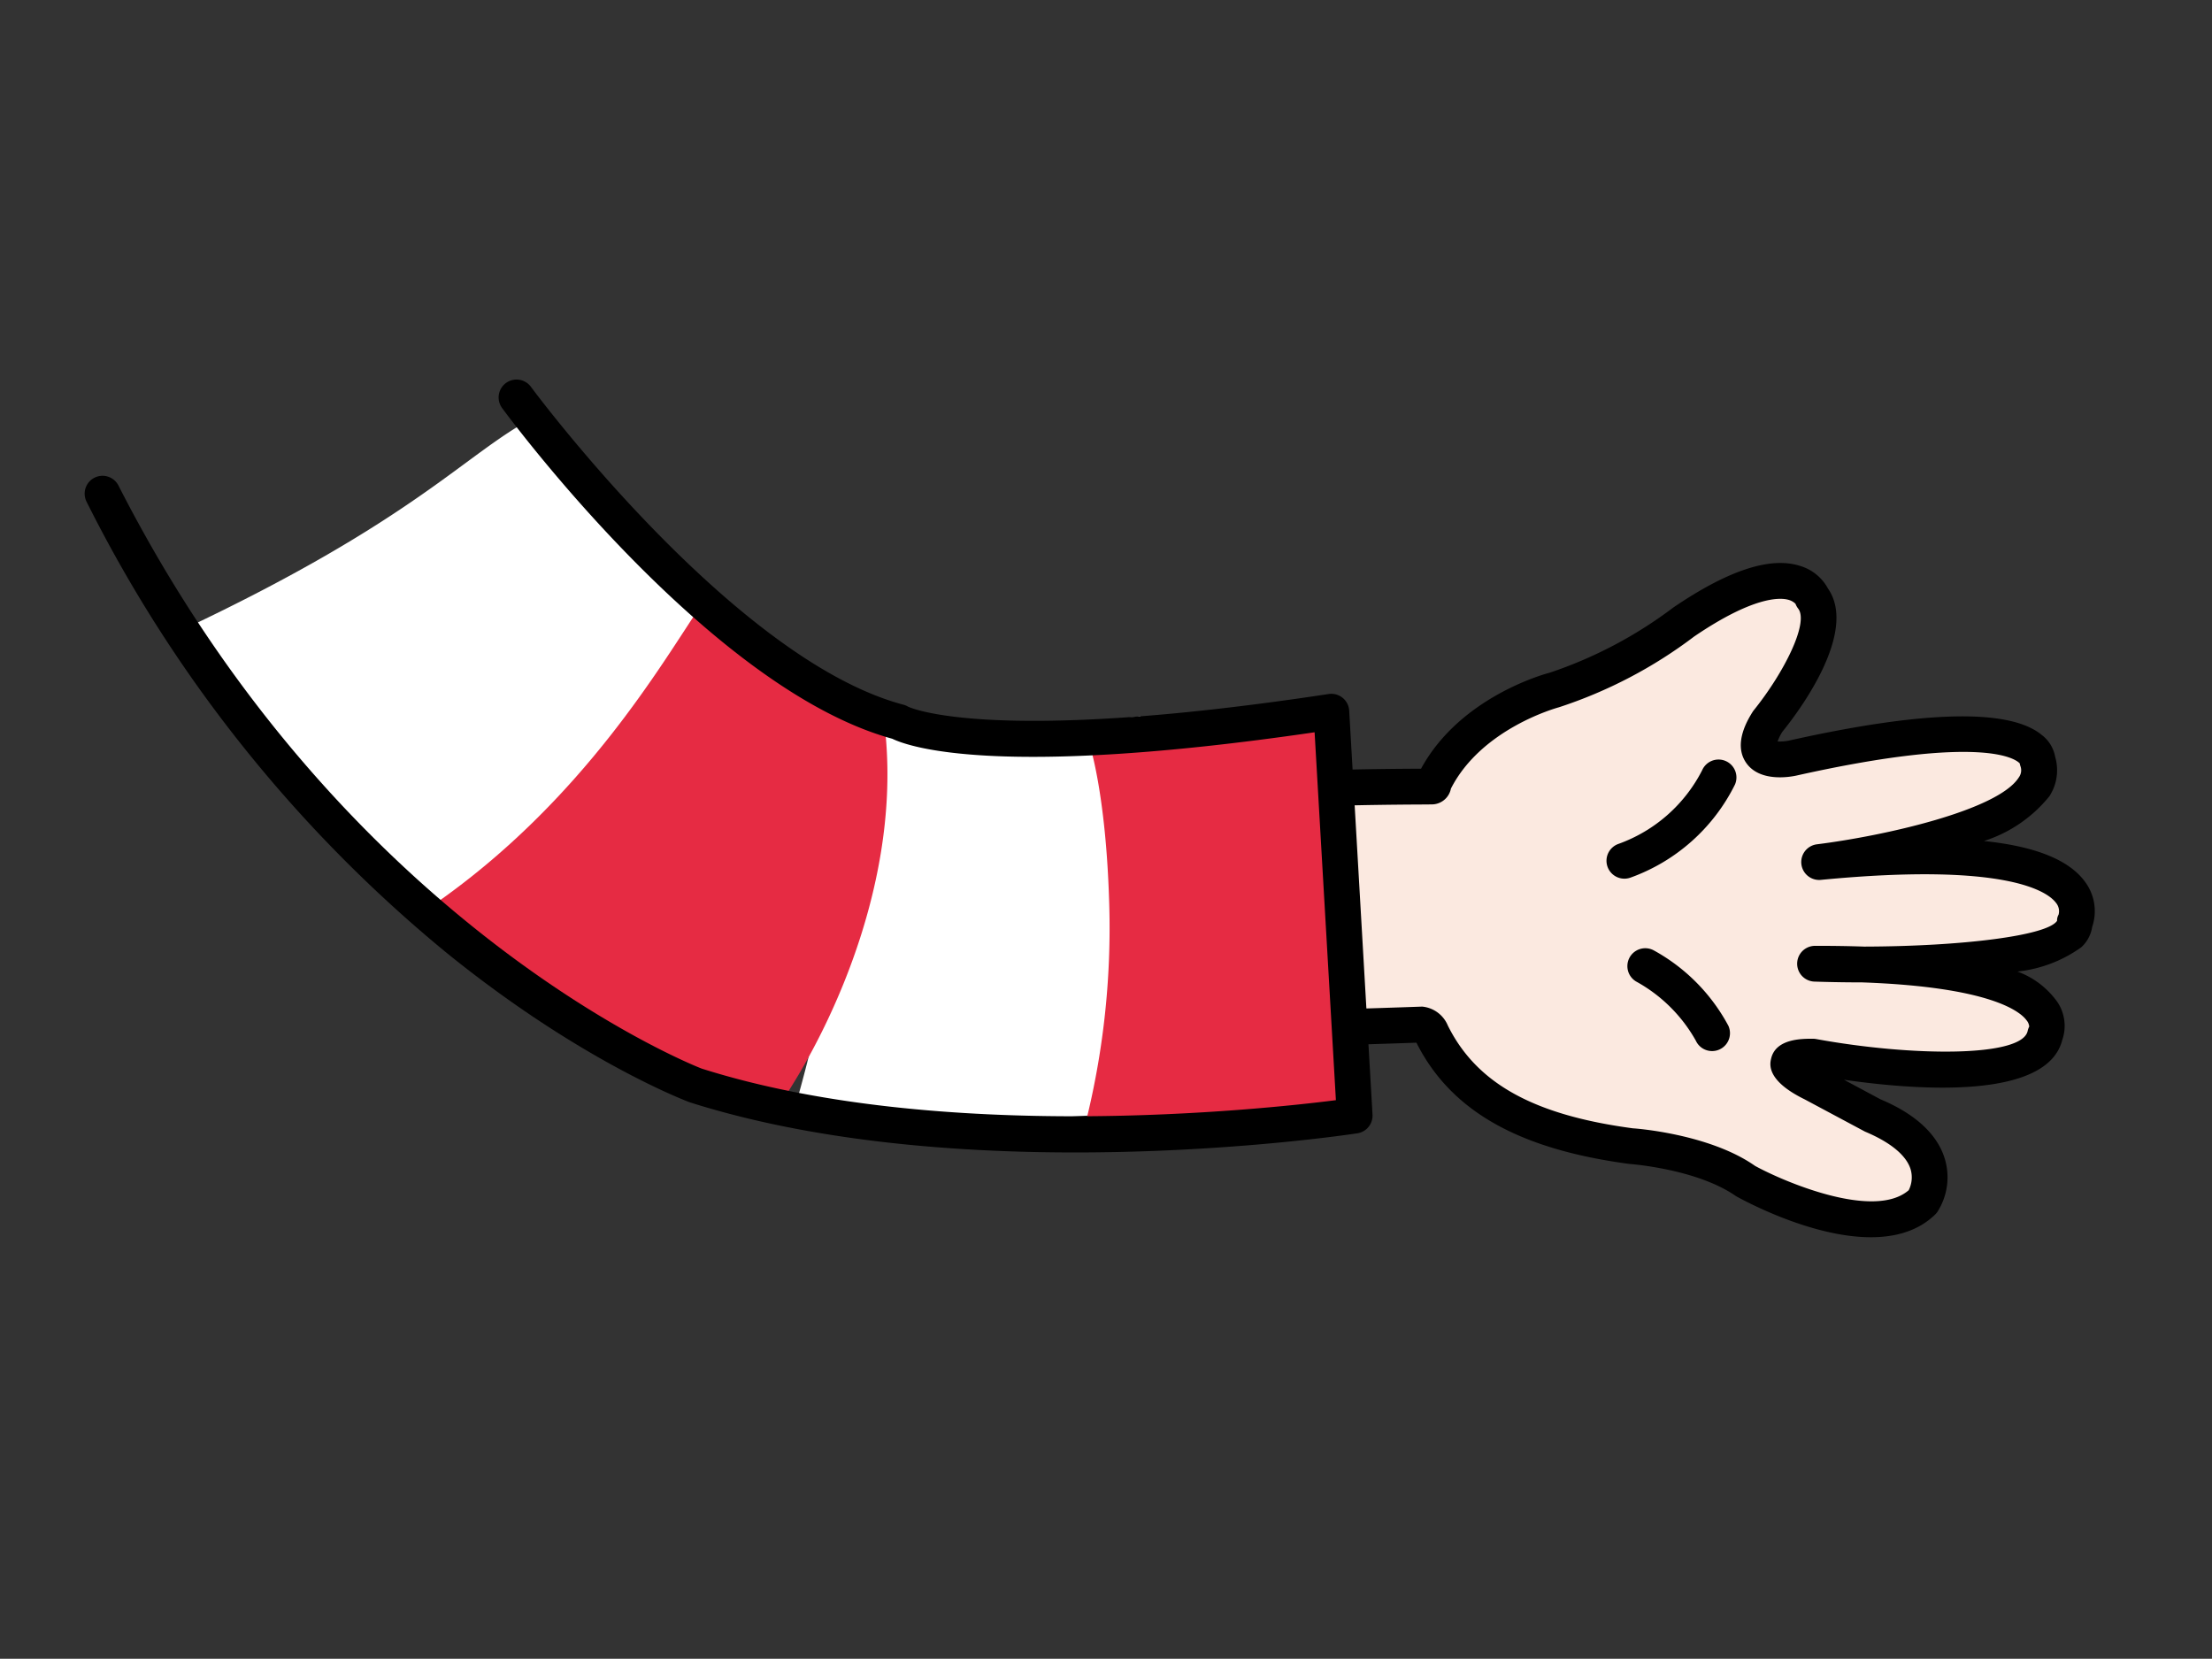 <svg xmlns="http://www.w3.org/2000/svg" width="144.437" height="108.311" viewBox="0 0 144.437 108.311">
  <rect x="0" y="0" width="144.437" height="108.311" fill="#333333" stroke="none"/>
  <g id="left_tak_arm" transform="translate(-408.441 -1882.026)">
    <path id="패스_1251" data-name="패스 1251" d="M119.747,110.1c-2.01,1.881-46.028,55.063,16.719.462.162-.142.618-.005.823.088,3.691,1.692,8.154,1.552,14.722-2.458,0,0,3.853-2.711,7.21-2.94,0,0,9.371-1.642,9.9-6.251,0,0-.325-3.977-6.138-2.3l-4.279.816s-3.923.9-1.125-1.356c0,0,12.793-6.976,10.89-10.669,0,0-1.109-5.1-14.59,5.86,0,0,13.494-10.2,11.489-12.748,0,0-1.424-6.372-15.461,7.411,0,0,11.059-11.494,6.908-14.123,0,0-2.267-3-12.546,9.964,0,0-2.3,2.85-2.753-.933,0,0,.022-7.388-2.819-8.051,0,0-3.019-1.807-5.52,6.5a29.319,29.319,0,0,1-3.8,8.819s-3.423,4.619-2.3,9.594c.023.1.153.234.076.3-.469.423-10.48,8.387-9.874,9.294Z" transform="matrix(0.777, 0.629, -0.629, 0.777, 464.859, 1777.176)" fill="#fbe9e0"/>
    <path id="패스_1252" data-name="패스 1252" d="M104.073,136.907a1.692,1.692,0,0,1-1.4-.7c-2.994-3.314,12.325-21.381,15.982-25.569l-1.762-1.944c-.858-1.255-.771-2.159,9.279-10.389.058-.047.111-.092.164-.133-.976-5.275,2.429-9.95,2.578-10.149a28.277,28.277,0,0,0,3.6-8.386q1.88-6.243,4.739-7.341a3.056,3.056,0,0,1,2.339.007c3.418.994,3.573,7.785,3.569,9.153a3.194,3.194,0,0,0,.155.68,2.945,2.945,0,0,0,.523-.487c5.624-7.095,9.864-10.7,12.593-10.7h.036a2.3,2.3,0,0,1,1.57.559,3.112,3.112,0,0,1,1.329,2.247,9.015,9.015,0,0,1-1.483,4.955c2.9-1.888,5.189-2.562,6.9-2.059a3.2,3.2,0,0,1,2.125,1.971,2.254,2.254,0,0,1,.282,1.487,8.732,8.732,0,0,1-2.244,3.853,5.514,5.514,0,0,1,3.319-.086A2.8,2.8,0,0,1,170.04,85.6c1.685,3.666-5.284,8.5-9.45,10.982l2.647-.505c2.386-.694,4.36-.57,5.757.4a4.187,4.187,0,0,1,1.766,2.952,1.1,1.1,0,0,1,0,.23c-.615,5.324-9.815,7.086-10.861,7.269-3.109.216-6.7,2.719-6.739,2.744-6.264,3.826-11.266,4.644-15.8,2.6-24,20.865-30.833,24.637-33.28,24.637m.442-2.068h0Zm14.6-27.153,1.965,2.15a1.169,1.169,0,0,1-.067,1.638c-1.951,1.827-15.811,19.132-16.484,22.974,1.616-.352,7.861-3.56,31.635-24.247a2.016,2.016,0,0,1,2.078-.093c3.831,1.757,8.035,1.021,13.627-2.391.1-.077,4.1-2.862,7.74-3.109,2.053-.369,8.274-2.118,8.8-5.081a1.87,1.87,0,0,0-.771-1.145c-.787-.525-2.123-.538-3.86-.032l-4.385.841c-2.729.626-3.22-.361-3.377-.689-.588-1.2.735-2.269,1.3-2.724a1.281,1.281,0,0,1,.174-.117c5.575-3.042,11.225-7.532,10.412-9.108a1.18,1.18,0,0,1-.1-.286.74.74,0,0,0-.4-.21c-.64-.171-3.139-.252-9.9,4.835-1.1.89-1.992,1.571-2.451,1.918a1.168,1.168,0,0,1-1.44-1.839q1.313-1.068,2.524-1.98c4.988-4.058,8.86-8.094,8.734-9.238a.725.725,0,0,1-.174-.369.852.852,0,0,0-.626-.5c-.795-.2-4.042-.18-12.875,8.5a1.169,1.169,0,0,1-1.661-1.645c3.062-3.184,7.807-9.177,7.5-11.7a.778.778,0,0,0-.376-.629,1.184,1.184,0,0,1-.151-.113c-.336-.054-3.012-.079-10.856,9.817-.257.315-1.562,1.823-3.046,1.4s-1.712-2.3-1.785-2.918c0-3.195-.786-6.785-1.924-7.052a1.146,1.146,0,0,1-.334-.135c.014.009-.02-.005-.108-.005a1.094,1.094,0,0,0-.453.111c-.529.246-1.906,1.3-3.24,5.725a30.082,30.082,0,0,1-3.957,9.148c-.05.07-3.06,4.229-2.14,8.565a1.276,1.276,0,0,1-.257,1.532c-.076.067-.347.291-.766.633-5.836,4.779-7.862,6.759-8.53,7.577M156.36,73.125l0,0,0,0m0,0,0,0,0,0" transform="matrix(0.777, 0.629, -0.629, 0.777, 464.819, 1776.475)"/>
    <path id="패스_1253" data-name="패스 1253" d="M124.022,89.321a1.168,1.168,0,0,1-1-1.771,9.889,9.889,0,0,0,1.23-7.181,1.169,1.169,0,1,1,2.251-.633,12.226,12.226,0,0,1-1.478,9.02,1.169,1.169,0,0,1-1,.565" transform="matrix(0.777, 0.629, -0.629, 0.777, 473.591, 1791.727)"/>
    <path id="패스_1254" data-name="패스 1254" d="M133.178,88.949a1.154,1.154,0,0,1-.516-.12,9.96,9.96,0,0,0-5.469-.55,1.169,1.169,0,0,1-.365-2.309,12.164,12.164,0,0,1,6.875.766,1.169,1.169,0,0,1-.525,2.213" transform="matrix(0.777, 0.629, -0.629, 0.777, 471.97, 1797.516)"/>
    <path id="패스_1255" data-name="패스 1255" d="M98.739,102.6s4.432-1.464,14.4-11.572l18.395,17.951c-5.98,5.944-13.051,12.251-19.727,16.406a90.285,90.285,0,0,0-13.53-22.525c.155-.086.316-.167.466-.261" transform="matrix(0.777, 0.629, -0.629, 0.777, 452.251, 1786.91)" fill="#fff"/>
    <path id="패스_1257" data-name="패스 1257" d="M116.786,86.571,134.18,105.5s-3.941,4.365-12.861,12.312a52.545,52.545,0,0,0-7.913-12.374C108.6,99.824,105.673,98,105.673,98c3.619-3.67,5.98-5.131,11.113-11.43" transform="matrix(0.777, 0.629, -0.629, 0.777, 459.076, 1787.865)" fill="#e62b43"/>
    <path id="패스_1258" data-name="패스 1258" d="M92.438,99.488c4.178.131,11.045-1.063,14.128-2.794,7.7,6.884,10.529,17.866,11.077,24.251-2.941,1.83-6.145,2.2-8.8,2.979,0,0-7.5,2.1-19.175,1.478a73.656,73.656,0,0,0,2.772-25.914" transform="matrix(0.777, 0.629, -0.629, 0.777, 444.066, 1786.105)" fill="#e62b43"/>
    <path id="패스_1259" data-name="패스 1259" d="M102.811,99.131c.358,4.373,2.073,14.731-1.305,26.247-7.983-.426-13.107.626-23.947-3.894,7.237-15.029,7.053-20.419,9.013-25a62.649,62.649,0,0,0,16.239,2.648" transform="matrix(0.777, 0.629, -0.629, 0.777, 436.665, 1779.895)" fill="#fff"/>
    <path id="패스_1260" data-name="패스 1260" d="M109.008,135.654a90.41,90.41,0,0,1-36.8-8.094,1.168,1.168,0,1,1,.949-2.134c29.76,13.229,53.317,5.7,53.55,5.62,15.182-5.949,30.073-20.89,33.494-24.461L144,88.783c-14.118,15.3-19.959,17.4-21.173,17.685-11.3,4.95-32.5-.518-33.4-.753a1.169,1.169,0,0,1,.593-2.262c.216.058,21.466,5.536,31.973.829a1.143,1.143,0,0,1,.313-.092c.02,0,5.655-1.293,20.835-17.927a1.171,1.171,0,0,1,.865-.381h0a1.166,1.166,0,0,1,.861.381l17.785,19.549a1.169,1.169,0,0,1,0,1.573c-.7.77-17.368,18.891-35.157,25.86-.559.187-7.51,2.409-18.488,2.409" transform="matrix(0.777, 0.629, -0.629, 0.777, 438.237, 1770.281)"/>
  </g>
</svg>
